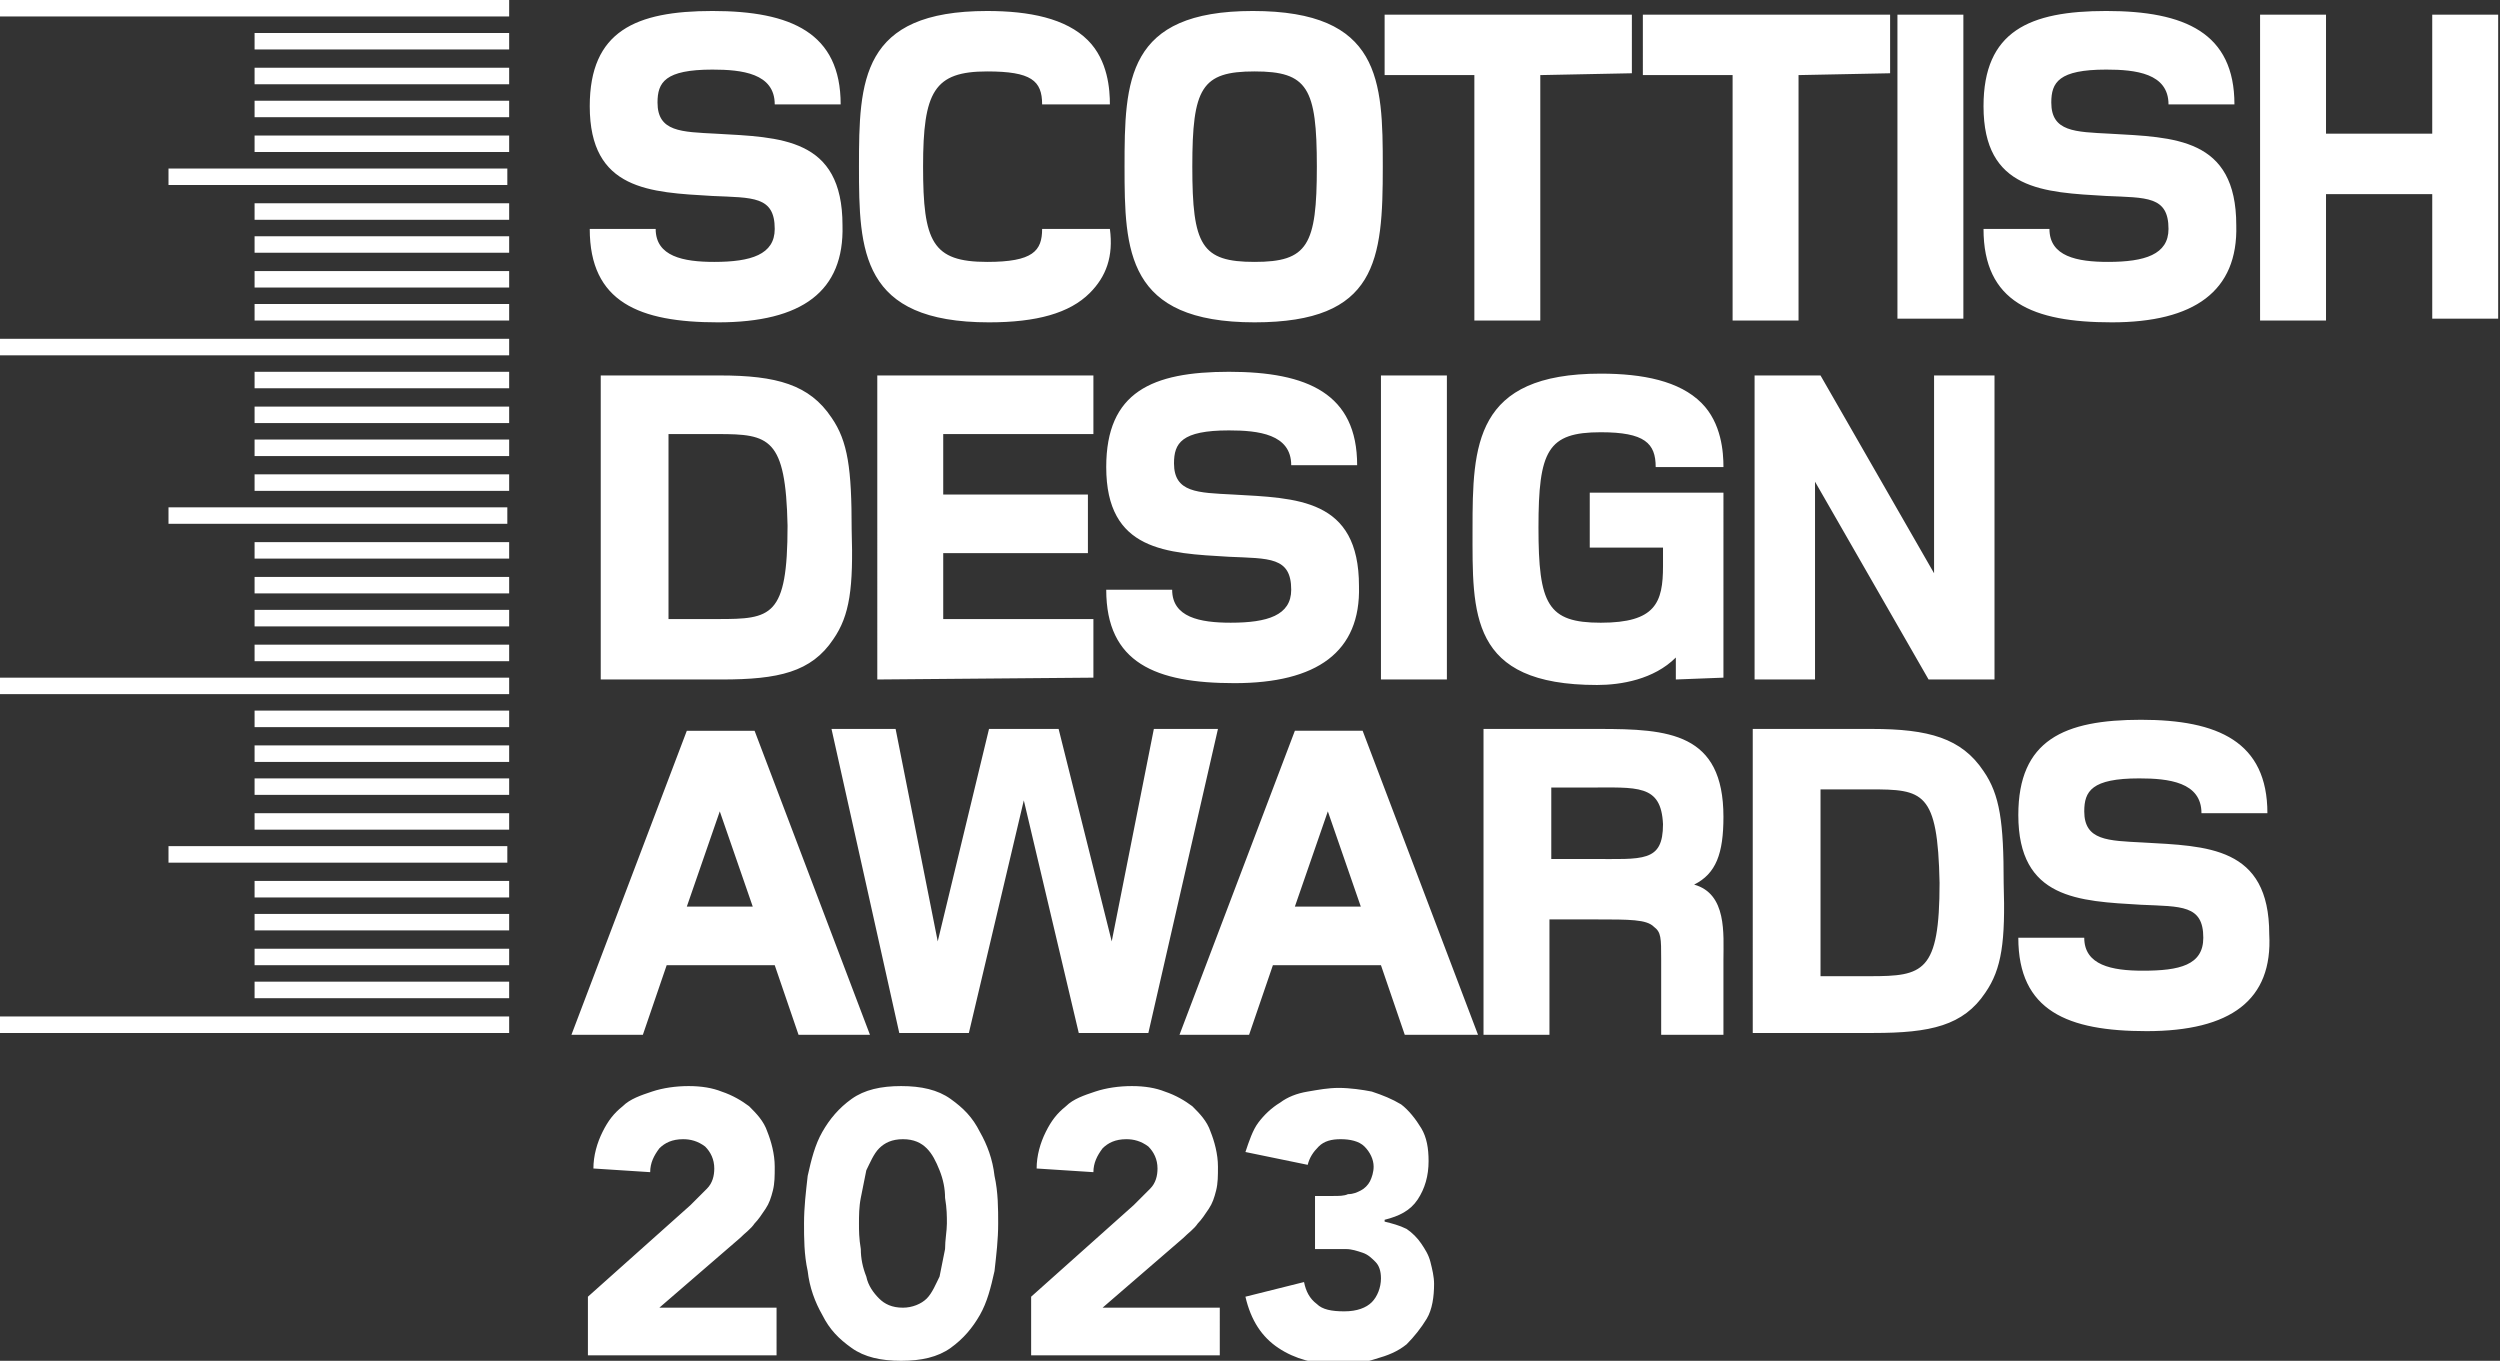<svg version="1.1" id="Layer_1" width="136.5" height="74.3" xmlns="http://www.w3.org/2000/svg" x="0" y="0" viewBox="0 0 136.5 74.3" style="enable-background:new 0 0 136.5 74.3" xml:space="preserve"><rect x="0" y="0" width="136.5" height="74.3" fill="#333333" stroke="none"/><style>.st0{fill:#fff}</style><path class="st0" d="M39.2 17.6c-4.3 0-7-1.1-7-5.1h3.6c0 1.5 1.5 1.8 3.2 1.8 2 0 3.3-.4 3.3-1.8 0-1.8-1.2-1.7-3.4-1.8-3.4-.2-6.7-.3-6.7-4.9 0-4.1 2.5-5.2 6.7-5.2 4.3 0 7 1.2 7 5.1h-3.6c0-1.7-1.8-1.9-3.4-1.9-2.6 0-3 .7-3 1.8 0 1.6 1.3 1.6 3.2 1.7 3.5.2 6.9.2 6.9 5 .1 3.6-2.2 5.3-6.8 5.3M59.5 16c-1.1 1.1-2.9 1.6-5.5 1.6-7 0-7.1-3.9-7.1-8.5 0-4.7.1-8.5 7-8.5 2.3 0 4.3.4 5.5 1.6 1.1 1.1 1.2 2.7 1.2 3.5h-3.7c0-1.3-.6-1.8-3-1.8-2.9 0-3.5 1.1-3.5 5.2s.5 5.2 3.5 5.2c2.5 0 3-.6 3-1.8h3.7c.2 1.5-.2 2.6-1.1 3.5m9-12.1c-2.9 0-3.4.9-3.4 5.2s.5 5.2 3.4 5.2 3.4-.9 3.4-5.2-.5-5.2-3.4-5.2m0 13.7c-7 0-7.1-3.9-7.1-8.5 0-4.7.1-8.5 7-8.5 7 0 7.1 3.8 7.1 8.5 0 5.1-.3 8.5-7 8.5M84.1 4.1v13.4h-3.6V4.1h-4.9V.8h13.5V4l-5 .1zm14.1 0v13.4h-3.6V4.1h-4.9V.8h13.5V4l-5 .1zm5.4-3.3h3.6v16.6h-3.6V.8zm11.7 16.8c-4.3 0-7-1.1-7-5.1h3.6c0 1.5 1.5 1.8 3.2 1.8 2 0 3.3-.4 3.3-1.8 0-1.8-1.2-1.7-3.4-1.8-3.4-.2-6.7-.3-6.7-4.9 0-4.1 2.5-5.2 6.7-5.2 4.3 0 7 1.2 7 5.1h-3.6c0-1.7-1.8-1.9-3.4-1.9-2.6 0-3 .7-3 1.8 0 1.6 1.3 1.6 3.2 1.7 3.5.2 6.9.2 6.9 5 .1 3.6-2.3 5.3-6.8 5.3m17.5-.1v-6.9H127v6.9h-3.6V.8h3.6v6.5h5.8V.8h3.6v16.6h-3.6v.1zm-93.6 6.2h-2.7v10.1h2.7c2.9 0 3.8-.1 3.8-5.1-.1-4.8-1-5-3.8-5m6.3 11.2c-1.2 1.8-3 2.2-6.1 2.2h-6.6V20.5h6.5c3.1 0 4.9.5 6.1 2.3.9 1.3 1.1 2.8 1.1 6.1.1 3.2-.1 4.7-1 6m2.4 2.2V20.5h11.8v3.2h-8.2V27h7.9v3.2h-7.9v3.6h8.2V37l-11.8.1zm19.5.2c-4.3 0-7-1.1-7-5.1H64c0 1.5 1.5 1.8 3.2 1.8 2 0 3.3-.4 3.3-1.8 0-1.8-1.2-1.7-3.4-1.8-3.4-.2-6.7-.3-6.7-4.9 0-4.1 2.5-5.2 6.7-5.2 4.3 0 7 1.2 7 5.1h-3.6c0-1.7-1.8-1.9-3.4-1.9-2.6 0-3 .7-3 1.8 0 1.6 1.3 1.6 3.2 1.7 3.5.2 6.9.2 6.9 5 .1 3.6-2.3 5.3-6.8 5.3m8-16.8H79v16.6h-3.6V20.5zm16.1 16.6v-1.2c-1.2 1.2-3 1.5-4.3 1.5-7 0-6.8-3.9-6.8-8.5s.1-8.5 7-8.5c2.3 0 4.3.4 5.5 1.6 1.1 1.1 1.2 2.7 1.2 3.5h-3.7c0-1.3-.6-1.9-3-1.9-2.9 0-3.4 1-3.4 5.2s.5 5.2 3.4 5.2c3 0 3.4-1.1 3.4-3.1v-1h-4v-3h7.3V37l-2.6.1zm13.8 0-6.2-10.8v10.8h-3.3V20.5h3.6l6.2 10.8V20.5h3.3v16.6h-3.6zm-66 7.2-1.8 5.2h3.6l-1.8-5.2zm4.3 12.2-1.3-3.8h-5.9l-1.3 3.8h-3.9l6.3-16.6h3.7l6.3 16.6h-3.9zM63 39.8l-2.3 11.6-2.9-11.6H54l-2.8 11.6-2.3-11.6h-3.5l3.7 16.6h3.8l3-12.7 3 12.7h3.8l3.8-16.6H63zm9.5 4.5-1.8 5.2h3.6l-1.8-5.2zm4.2 12.2-1.3-3.8h-5.9l-1.3 3.8h-3.8l6.3-16.6h3.7l6.3 16.6h-4zm10-13.5h-2v3.9h2.2c2.8 0 3.9.2 3.9-1.9-.1-2.2-1.4-2-4.1-2m4 13.5v-4.1c0-1.2 0-1.5-.4-1.8-.4-.4-1.3-.4-3.2-.4h-2.5v6.3H81V39.8h6.3c3.8 0 6.8.2 6.8 4.8 0 2-.4 3.1-1.6 3.7 1.8.5 1.6 2.7 1.6 4.1v4.1h-3.4zm11.4-13.4h-2.7v10.2h2.7c2.9 0 3.8-.2 3.8-5.1-.1-5-.9-5.1-3.8-5.1m6.3 11.1c-1.2 1.8-3 2.2-6.1 2.2h-6.6V39.8h6.5c3.1 0 4.9.5 6.1 2.3.9 1.3 1.1 2.8 1.1 6.1.1 3.2-.1 4.7-1 6m8.8 2.1c-4.3 0-7-1.1-7-5.1h3.6c0 1.5 1.5 1.8 3.2 1.8 2 0 3.3-.3 3.3-1.8 0-1.8-1.2-1.7-3.4-1.8-3.4-.2-6.7-.3-6.7-4.9 0-4.1 2.5-5.2 6.7-5.2s6.9 1.2 6.9 5.1h-3.6c0-1.7-1.8-1.9-3.4-1.9-2.6 0-3 .7-3 1.8 0 1.6 1.3 1.6 3.2 1.7 3.5.2 6.9.2 6.9 5 .2 3.6-2.1 5.3-6.7 5.3M0 0h27.8v.9H0V0zm13.9 1.8h13.9v.9H13.9v-.9zm0 1.9h13.9v.9H13.9v-.9zm0 1.8h13.9v.9H13.9v-.9zm0 1.9h13.9v.9H13.9v-.9zM9.2 9.2h18.5v.9H9.2v-.9zm4.7 1.9h13.9v.9H13.9v-.9zm0 1.8h13.9v.9H13.9v-.9zm0 1.9h13.9v.9H13.9v-.9zm0 1.8h13.9v.9H13.9v-.9zM0 18.5h27.8v.9H0v-.9zm13.9 1.8h13.9v.9H13.9v-.9zm0 1.9h13.9v.9H13.9v-.9zm0 1.8h13.9v.9H13.9V24zm0 1.9h13.9v.9H13.9v-.9zm-4.7 1.8h18.5v.9H9.2v-.9zm4.7 1.9h13.9v.9H13.9v-.9zm0 1.9h13.9v.9H13.9v-.9zm0 1.8h13.9v.9H13.9v-.9zm0 1.9h13.9v.9H13.9v-.9zM0 37h27.8v.9H0V37zm13.9 1.8h13.9v.9H13.9v-.9zm0 1.9h13.9v.9H13.9v-.9zm0 1.8h13.9v.9H13.9v-.9zm0 1.9h13.9v.9H13.9v-.9zm-4.7 1.8h18.5v.9H9.2v-.9zm4.7 1.9h13.9v.9H13.9v-.9zm0 1.8h13.9v.9H13.9v-.9zm0 1.9h13.9v.9H13.9v-.9zm0 1.8h13.9v.9H13.9v-.9zM0 55.5h27.8v.9H0v-.9zM32.1 70.8l5.6-5 .9-.9c.3-.3.4-.7.4-1.1 0-.5-.2-.9-.5-1.2-.4-.3-.8-.4-1.2-.4-.6 0-1 .2-1.3.5-.3.4-.5.8-.5 1.3l-3.1-.2c0-.7.2-1.4.5-2 .3-.6.6-1 1.1-1.4.4-.4 1-.6 1.6-.8.6-.2 1.3-.3 2-.3s1.3.1 1.8.3c.6.2 1.1.5 1.5.8.4.4.8.8 1 1.4.2.5.4 1.2.4 1.9 0 .5 0 .9-.1 1.3s-.2.7-.4 1c-.2.3-.4.6-.6.8-.2.3-.5.5-.8.8L36 71.4h6.4V74H32.1v-3.2zM43.9 66.8c0-.9.1-1.7.2-2.6.2-.9.4-1.7.8-2.4s.9-1.3 1.6-1.8c.7-.5 1.6-.7 2.7-.7s2 .2 2.7.7c.7.5 1.2 1 1.6 1.8.4.7.7 1.5.8 2.4.2.9.2 1.8.2 2.6 0 .9-.1 1.7-.2 2.6-.2.9-.4 1.7-.8 2.4s-.9 1.3-1.6 1.8c-.7.5-1.6.7-2.7.7s-2-.2-2.7-.7c-.7-.5-1.2-1-1.6-1.8-.4-.7-.7-1.5-.8-2.4-.2-.9-.2-1.8-.2-2.6zm3 0c0 .4 0 .8.1 1.4 0 .5.1 1 .3 1.5.1.5.4.9.7 1.2.3.3.7.5 1.3.5.5 0 1-.2 1.3-.5.3-.3.5-.8.7-1.2l.3-1.5c0-.5.1-1 .1-1.4 0-.4 0-.8-.1-1.4 0-.5-.1-1-.3-1.5-.2-.5-.4-.9-.7-1.2-.3-.3-.7-.5-1.3-.5-.6 0-1 .2-1.3.5-.3.3-.5.8-.7 1.2l-.3 1.5c-.1.5-.1 1-.1 1.4zM56.3 70.8l5.6-5 .9-.9c.3-.3.4-.7.4-1.1 0-.5-.2-.9-.5-1.2-.4-.3-.8-.4-1.2-.4-.6 0-1 .2-1.3.5-.3.4-.5.8-.5 1.3l-3.1-.2c0-.7.2-1.4.5-2 .3-.6.6-1 1.1-1.4.4-.4 1-.6 1.6-.8.6-.2 1.3-.3 2-.3s1.3.1 1.8.3c.6.2 1.1.5 1.5.8.4.4.8.8 1 1.4.2.5.4 1.2.4 1.9 0 .5 0 .9-.1 1.3s-.2.7-.4 1c-.2.3-.4.6-.6.8-.2.3-.5.5-.8.8l-4.4 3.8h6.4V74H56.3v-3.2zM71.8 65.3h1c.3 0 .6 0 .8-.1.3 0 .5-.1.7-.2s.4-.3.5-.5c.1-.2.2-.5.2-.8 0-.4-.2-.8-.5-1.1-.3-.3-.8-.4-1.3-.4s-.9.1-1.2.4c-.3.3-.5.6-.6 1l-3.4-.7c.2-.6.4-1.2.7-1.6.3-.4.7-.8 1.2-1.1.4-.3.9-.5 1.5-.6.6-.1 1.1-.2 1.7-.2.6 0 1.3.1 1.8.2.6.2 1.1.4 1.6.7.4.3.8.8 1.1 1.3.3.5.4 1.1.4 1.8 0 .8-.2 1.5-.6 2.1-.4.6-1 .9-1.8 1.1v.1c.4.1.8.2 1.2.4.3.2.6.5.8.8.2.3.4.6.5 1 .1.4.2.8.2 1.2 0 .7-.1 1.4-.4 1.9-.3.5-.7 1-1.1 1.4-.5.4-1 .6-1.7.8-.6.2-1.3.3-2 .3-1.3 0-2.4-.3-3.3-.9-.9-.6-1.5-1.5-1.8-2.8l3.2-.8c.1.5.3.9.7 1.2.3.3.8.4 1.5.4s1.2-.2 1.5-.5c.3-.3.5-.8.5-1.3 0-.4-.1-.7-.3-.9-.2-.2-.4-.4-.7-.5-.3-.1-.6-.2-.9-.2h-1.7v-2.9z"/></svg>
